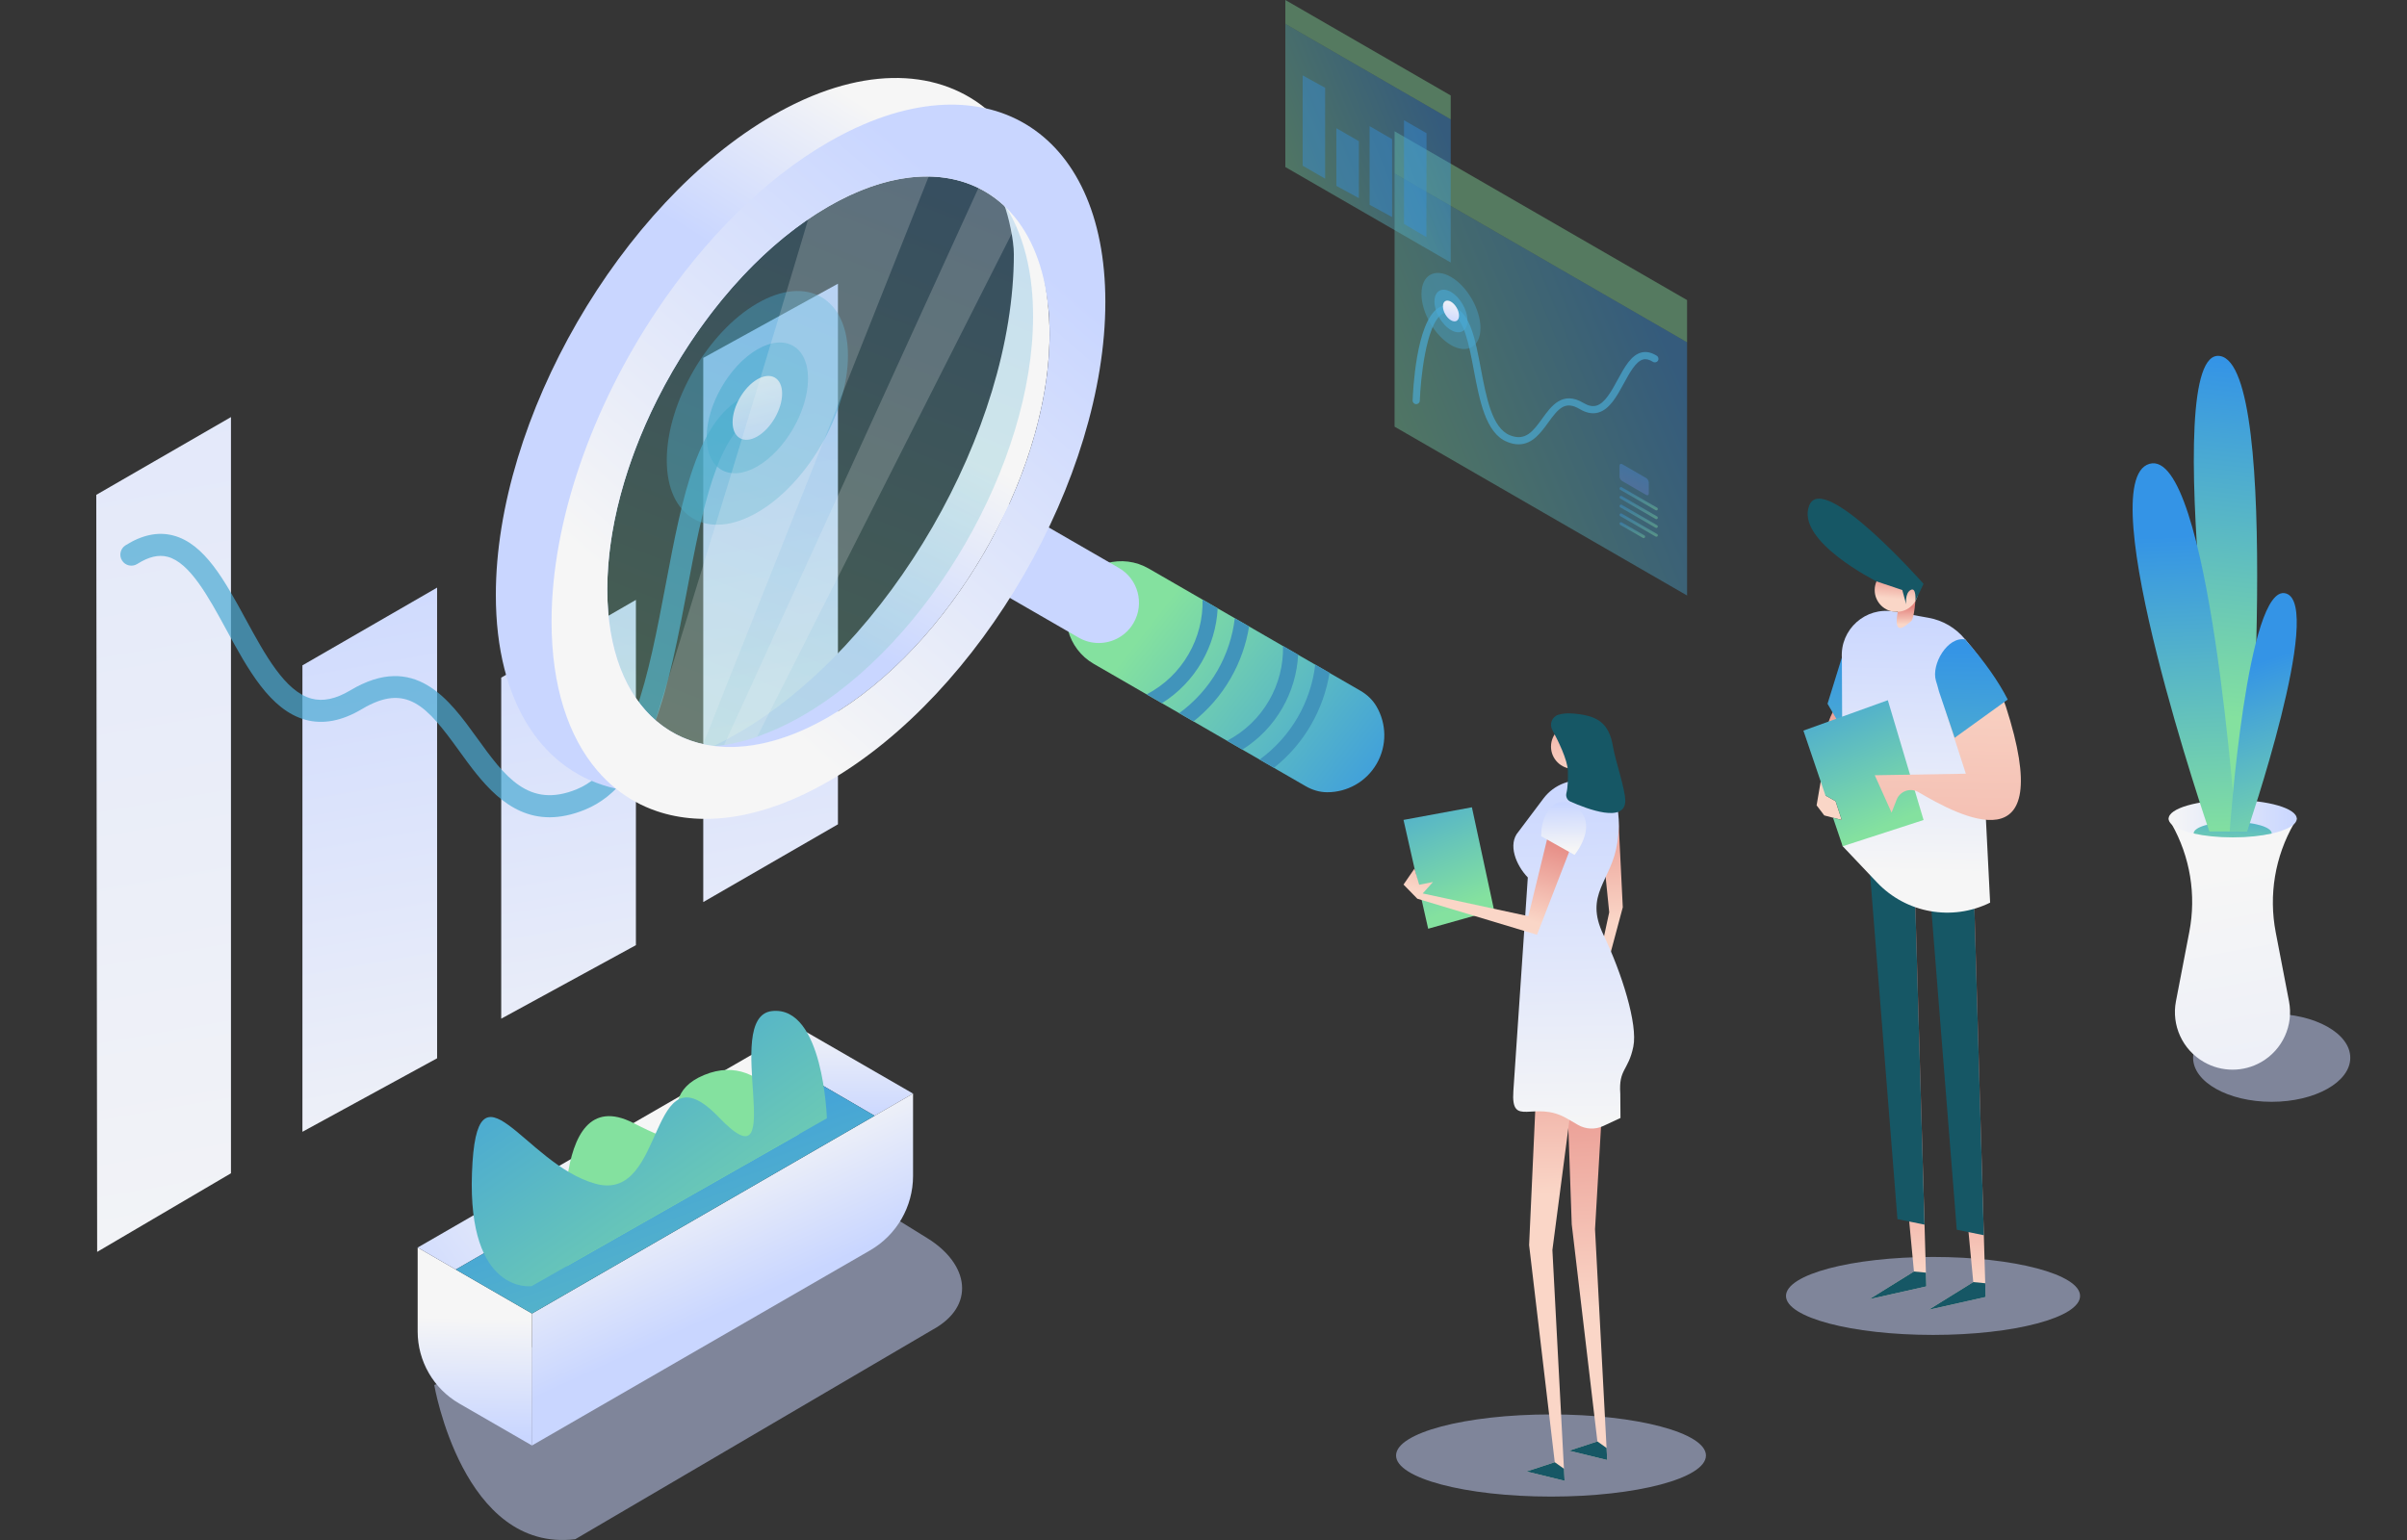 <svg width="500" height="320" viewBox="0 0 500 320" fill="none" xmlns="http://www.w3.org/2000/svg">
<rect x="0" y="0" width="500" height="320" fill="#333333" stroke="none"/>
<rect opacity="0.01" width="500" height="320" fill="white"/>
<path d="M174.063 58.952V171.287L146.087 187.441L146.085 74.367L174.063 58.952Z" fill="url(#paint0_linear_254_5489)"/>
<path d="M132.096 124.649V196.398L104.117 211.672V140.805L132.096 124.649Z" fill="url(#paint1_linear_254_5489)"/>
<path d="M90.798 122.102V219.903L62.82 235.177V138.258L90.798 122.102Z" fill="url(#paint2_linear_254_5489)"/>
<path d="M47.978 86.667V243.797L20.182 260.132L20 102.823L47.978 86.667Z" fill="url(#paint3_linear_254_5489)"/>
<g opacity="0.7">
<mask id="mask0_254_5489" style="mask-type:alpha" maskUnits="userSpaceOnUse" x="12" y="72" width="146" height="117">
<path d="M155.5 129L158 72.5L33 92L12 117L41 147L97.5 189L139 171.5L155.5 129Z" fill="#D9D9D9"/>
</mask>
<g mask="url(#mask0_254_5489)">
<path d="M114.16 169.824C116.389 169.824 118.833 169.342 121.536 168.237C135.147 162.668 139.032 142.137 142.788 122.282C145.823 106.243 148.961 89.657 157.118 86.354C159.345 85.451 161.229 85.583 163.05 86.766C173.338 93.448 176.751 128.875 177.198 141.963C177.241 143.225 178.296 144.215 179.562 144.171C180.825 144.128 181.814 143.069 181.771 141.806C181.598 136.747 179.676 92.107 165.542 82.928C162.488 80.944 158.981 80.662 155.401 82.112C144.929 86.352 141.705 103.391 138.291 121.431C134.762 140.085 131.113 159.374 119.802 164.001C109.755 168.113 104.804 161.254 99.071 153.314C93.326 145.356 86.176 135.452 72.806 143.429C69.75 145.254 67.085 145.816 64.661 145.152C59.201 143.658 55.048 136.029 51.032 128.65C46.639 120.58 42.49 112.957 35.958 111.262C32.831 110.451 29.503 111.142 26.064 113.319C24.997 113.995 24.679 115.409 25.355 116.476C26.031 117.545 27.445 117.862 28.513 117.186C30.871 115.693 32.93 115.202 34.808 115.692C39.419 116.889 43.28 123.98 47.013 130.838C51.487 139.058 56.114 147.558 63.453 149.567C67.092 150.562 71.027 149.82 75.151 147.36C84.466 141.802 88.692 146.756 95.361 155.993C99.909 162.293 105.347 169.823 114.16 169.824Z" fill="#4AAAD3"/>
</g>
</g>
<path opacity="0.4" d="M176.145 73.89C176.145 61.937 167.676 57.046 157.324 63.02C146.973 68.995 138.504 83.663 138.504 95.617C138.504 107.571 146.973 112.462 157.324 106.487C167.676 100.511 176.145 85.842 176.145 73.89Z" fill="#4AAAD3"/>
<path opacity="0.6" d="M167.855 78.675C167.855 71.987 163.117 69.25 157.325 72.593C151.533 75.936 146.794 84.143 146.794 90.832C146.794 97.521 151.533 100.257 157.325 96.914C163.117 93.57 167.855 85.363 167.855 78.675Z" fill="#4AAAD3"/>
<path d="M162.467 81.785C162.467 78.519 160.152 77.183 157.324 78.815C154.496 80.448 152.182 84.455 152.182 87.722C152.182 90.988 154.496 92.325 157.324 90.692C160.153 89.059 162.467 85.051 162.467 81.785Z" fill="url(#paint4_linear_254_5489)"/>
<path d="M313.915 245.185C314.439 245.133 314.968 245.069 315.508 244.989C314.974 245.069 314.439 245.138 313.915 245.185Z" fill="url(#paint5_linear_254_5489)"/>
<path d="M324.092 242.663C323.516 242.89 322.945 243.096 322.378 243.292C322.945 243.096 323.516 242.885 324.092 242.663Z" fill="url(#paint6_linear_254_5489)"/>
<path d="M285.973 158.698C283.778 162.501 279.8 164.622 275.706 164.622H275.679C274.113 164.617 272.59 164.151 271.236 163.368L265.296 159.94L262.328 158.222L258.742 156.153L255.589 154.334L247.924 149.906L244.952 148.192L241.365 146.119L238.191 144.288L227.205 137.946C221.735 134.793 219.862 127.801 223.02 122.331C226.178 116.861 233.171 114.988 238.635 118.147L249.808 124.595L252.95 126.409L256.505 128.462L259.472 130.175L267.084 134.572L270.237 136.391L273.792 138.444L276.765 140.163L282.604 143.532C283.974 144.32 285.144 145.431 285.937 146.791C288.015 150.345 288.174 154.879 285.973 158.698Z" fill="url(#paint7_linear_254_5489)"/>
<path d="M235.478 129.432C233.933 132.114 231.119 133.611 228.231 133.611C226.814 133.611 225.38 133.251 224.063 132.49L221.952 131.273L210.135 124.449L201.957 119.726C204.818 114.896 207.326 109.85 209.399 104.719L217.773 109.554L230.463 116.88L232.421 118.012C236.42 120.318 237.79 125.433 235.478 129.432Z" fill="url(#paint8_linear_254_5489)"/>
<path d="M218.031 69.541C218.031 69.959 218.026 70.382 218.015 70.8C217.386 99.719 196.962 134.642 172.095 149.004C171.783 149.183 171.465 149.363 171.153 149.532C168.974 150.739 166.832 151.749 164.737 152.563C164.16 152.791 163.589 152.997 163.023 153.192C162.711 153.298 162.404 153.399 162.097 153.5C161.779 153.6 161.468 153.695 161.155 153.785C161.06 153.812 160.97 153.838 160.88 153.865C159.325 154.309 157.802 154.643 156.315 154.869C156.257 154.875 156.204 154.885 156.151 154.891C155.617 154.97 155.083 155.039 154.559 155.087C154.522 155.092 154.485 155.092 154.448 155.097C152.776 155.251 151.158 155.266 149.592 155.145C149.375 155.129 149.153 155.108 148.931 155.087C148.709 155.065 148.487 155.039 148.264 155.012C149.857 154.251 151.464 153.399 153.088 152.463C184.721 134.197 210.604 89.366 210.604 52.835C210.604 49.888 209.545 45.027 208.537 42.385C215.249 48.676 216.925 55.617 217.761 63.922C217.898 65.266 217.978 66.657 218.015 68.091C218.026 68.567 218.031 69.054 218.031 69.541Z" fill="url(#paint9_linear_254_5489)"/>
<path opacity="0.25" d="M214.598 65.74C214.598 96.167 193.037 133.518 166.689 148.732C166.361 148.922 166.033 149.107 165.705 149.286C162.832 150.874 160.023 152.133 157.294 153.074C154.93 153.894 152.628 154.471 150.407 154.82C148.841 155.063 147.318 155.196 145.831 155.217C144.461 155.243 143.128 155.164 141.832 155C139.441 154.693 137.182 154.069 135.087 153.149C133.061 152.255 131.178 151.08 129.475 149.636C122.789 143.981 118.768 134.201 118.768 121.066C118.768 107.926 122.789 93.507 129.475 80.134C138.277 62.519 151.708 46.723 166.688 38.07C168.048 37.287 169.397 36.573 170.73 35.933C179.585 31.685 187.773 30.632 194.624 32.383C198.152 33.293 201.331 34.949 204.055 37.292C204.849 37.98 205.605 38.72 206.319 39.519C208.171 41.587 209.752 44.047 211.017 46.871C212.688 50.59 213.82 54.944 214.317 59.879C214.503 61.752 214.598 63.704 214.598 65.74Z" fill="url(#paint10_linear_254_5489)"/>
<path opacity="0.2" d="M194.624 32.383L145.832 155.217C144.462 155.244 143.129 155.164 141.832 155C139.441 154.693 137.182 154.07 135.088 153.149C142.658 128.652 160.897 69.438 170.731 35.933C179.586 31.685 187.774 30.632 194.624 32.383Z" fill="url(#paint11_linear_254_5489)"/>
<path opacity="0.2" d="M211.017 46.872L157.294 153.074C154.93 153.895 152.628 154.471 150.407 154.82L204.056 37.292C204.849 37.98 205.605 38.72 206.32 39.519C208.171 41.587 209.753 44.047 211.017 46.872Z" fill="url(#paint12_linear_254_5489)"/>
<path d="M218.031 57.203C218.031 59.377 217.942 61.583 217.761 63.81C215.249 38.773 195.672 29.283 172.095 42.899C146.826 57.489 126.154 93.3 126.154 122.473C126.154 151.286 146.318 163.284 171.153 149.53C167.705 152.28 164.15 154.73 160.516 156.83C148.439 163.802 137.199 165.934 127.92 163.865C112.892 160.533 103 146.202 103 123.621C103 87.095 128.883 42.264 160.516 23.998C178.215 13.779 194.116 13.953 204.685 22.491C213.011 29.215 218.031 41.111 218.031 57.203Z" fill="url(#paint13_linear_254_5489)"/>
<path d="M213.096 25.819C210.525 24.279 207.711 23.163 204.685 22.491C203.538 22.238 202.358 22.047 201.147 21.92C194.624 21.243 187.292 22.475 179.48 25.818C177.062 26.85 174.597 28.088 172.095 29.532C158.649 37.291 146.239 49.855 136.415 64.544C123.128 84.407 114.574 108.159 114.574 129.159C114.574 142.574 118.06 153.069 124.048 160.083C125.238 161.485 126.534 162.749 127.92 163.865C130.459 165.918 133.31 167.489 136.415 168.547C146.233 171.89 158.643 170.129 172.095 162.363C203.728 144.103 229.611 99.272 229.611 62.741C229.611 44.703 223.3 31.928 213.096 25.819ZM172.095 149.001C171.783 149.181 171.466 149.361 171.153 149.531C162.795 154.159 154.966 155.873 148.264 155.011C143.747 154.429 139.737 152.678 136.415 149.869C130.004 144.447 126.153 135.068 126.153 122.473C126.153 109.878 130.004 96.051 136.415 83.228C144.858 66.338 157.733 51.194 172.095 42.899C187.842 33.806 201.807 35.017 210.091 44.29C214.212 48.898 216.926 55.494 217.761 63.81C217.941 65.603 218.031 67.476 218.031 69.427C218.031 98.6 197.359 134.413 172.095 149.001Z" fill="url(#paint14_linear_254_5489)"/>
<path d="M256.504 128.462C256.049 132.27 254.832 135.989 252.886 139.369C250.871 142.866 248.151 145.86 244.951 148.193L247.924 149.907C251.008 147.458 253.637 144.432 255.636 140.956C257.572 137.603 258.858 133.942 259.471 130.176L256.504 128.462ZM249.659 137.507C251.621 134.105 252.743 130.308 252.949 126.409L249.807 124.595C249.896 128.572 248.897 132.477 246.908 135.92C244.856 139.49 241.851 142.373 238.19 144.288L241.364 146.118C244.792 143.971 247.628 141.035 249.659 137.507Z" fill="#4194BB"/>
<path d="M273.217 138.097C272.762 141.906 271.545 145.624 269.598 149.005C267.583 152.501 264.864 155.495 261.664 157.828L264.636 159.542C267.72 157.093 270.35 154.067 272.349 150.592C274.285 147.238 275.57 143.578 276.184 139.811L273.217 138.097ZM266.372 147.142C268.334 143.741 269.456 139.944 269.662 136.044L266.52 134.23C266.61 138.208 265.61 142.112 263.621 145.555C261.568 149.126 258.564 152.009 254.903 153.924L258.077 155.754C261.505 153.607 264.34 150.671 266.372 147.142Z" fill="#4194BB"/>
<path opacity="0.4" d="M350.451 123.742L289.692 88.662L289.693 36.044L350.451 71.123V123.742Z" fill="url(#paint15_linear_254_5489)"/>
<path opacity="0.4" d="M289.692 27.274L289.693 36.044L350.451 71.123V62.353L289.692 27.274Z" fill="url(#paint16_linear_254_5489)"/>
<g opacity="0.4">
<path d="M344.075 106.056C344.023 106.056 343.972 106.043 343.923 106.015L336.577 101.774C336.431 101.69 336.381 101.504 336.465 101.359C336.549 101.213 336.735 101.163 336.881 101.247L344.227 105.488C344.373 105.572 344.423 105.759 344.339 105.904C344.282 106.001 344.18 106.056 344.075 106.056Z" fill="url(#paint17_linear_254_5489)"/>
</g>
<g opacity="0.4">
<path d="M344.075 107.88C344.023 107.88 343.972 107.867 343.923 107.839L336.577 103.598C336.431 103.514 336.381 103.328 336.465 103.183C336.549 103.037 336.735 102.987 336.881 103.071L344.227 107.312C344.373 107.396 344.423 107.582 344.339 107.728C344.282 107.825 344.18 107.88 344.075 107.88Z" fill="url(#paint18_linear_254_5489)"/>
</g>
<g opacity="0.4">
<path d="M344.075 109.704C344.023 109.704 343.972 109.691 343.923 109.663L336.577 105.422C336.431 105.338 336.381 105.152 336.465 105.006C336.549 104.861 336.735 104.811 336.881 104.895L344.227 109.136C344.373 109.22 344.423 109.406 344.339 109.552C344.282 109.649 344.18 109.704 344.075 109.704Z" fill="url(#paint19_linear_254_5489)"/>
</g>
<g opacity="0.4">
<path d="M344.075 111.528C344.023 111.528 343.972 111.515 343.923 111.487L336.577 107.246C336.431 107.162 336.381 106.976 336.465 106.831C336.549 106.685 336.735 106.635 336.881 106.72L344.227 110.961C344.373 111.045 344.423 111.231 344.339 111.376C344.282 111.473 344.18 111.528 344.075 111.528Z" fill="url(#paint20_linear_254_5489)"/>
</g>
<g opacity="0.4">
<path d="M341.439 111.812C341.388 111.812 341.335 111.799 341.287 111.771L336.577 109.07C336.431 108.986 336.382 108.801 336.466 108.655C336.549 108.51 336.735 108.46 336.881 108.544L341.591 111.244C341.737 111.328 341.787 111.514 341.702 111.66C341.646 111.757 341.544 111.812 341.439 111.812Z" fill="url(#paint21_linear_254_5489)"/>
</g>
<path opacity="0.4" d="M336.425 96.768C336.425 96.422 336.67 96.28 336.969 96.453L341.957 99.333C342.257 99.507 342.502 99.93 342.501 100.277V102.528C342.501 102.874 342.256 103.015 341.957 102.842L336.969 99.962C336.67 99.789 336.425 99.365 336.425 99.019V96.768Z" fill="url(#paint22_linear_254_5489)"/>
<g opacity="0.7">
<path d="M315.466 92.33C314.74 92.33 313.943 92.173 313.063 91.813C308.63 89.999 307.364 83.312 306.141 76.844C305.152 71.62 304.13 66.218 301.473 65.142C300.748 64.848 300.134 64.891 299.541 65.276C296.19 67.453 295.078 78.993 294.933 83.255C294.919 83.667 294.575 83.989 294.162 83.975C293.751 83.961 293.429 83.616 293.443 83.204C293.499 81.556 294.126 67.016 298.729 64.026C299.724 63.38 300.866 63.288 302.032 63.76C305.444 65.141 306.494 70.692 307.606 76.567C308.755 82.644 309.944 88.927 313.628 90.434C316.901 91.773 318.514 89.539 320.381 86.953C322.252 84.36 324.581 81.135 328.936 83.733C329.931 84.328 330.8 84.511 331.589 84.295C333.368 83.808 334.72 81.322 336.028 78.919C337.459 76.29 338.811 73.807 340.939 73.255C341.957 72.991 343.041 73.216 344.161 73.925C344.508 74.145 344.612 74.606 344.392 74.953C344.172 75.302 343.711 75.405 343.363 75.185C342.595 74.698 341.924 74.539 341.313 74.698C339.811 75.088 338.553 77.398 337.337 79.632C335.88 82.309 334.373 85.078 331.982 85.732C330.797 86.057 329.515 85.815 328.172 85.013C325.138 83.203 323.762 84.817 321.589 87.825C320.107 89.877 318.336 92.33 315.466 92.33Z" fill="#4AA9D3"/>
</g>
<path opacity="0.4" d="M295.275 61.081C295.275 57.188 298.034 55.595 301.405 57.541C304.777 59.488 307.536 64.265 307.536 68.159C307.536 72.053 304.777 73.646 301.405 71.699C298.034 69.752 295.275 64.975 295.275 61.081Z" fill="#4AA9D3"/>
<path opacity="0.6" d="M297.976 62.64C297.976 60.462 299.52 59.571 301.406 60.66C303.293 61.748 304.837 64.422 304.837 66.6C304.837 68.778 303.293 69.67 301.406 68.581C299.52 67.492 297.976 64.819 297.976 62.64Z" fill="#4AA9D3"/>
<path d="M299.731 63.653C299.731 62.589 300.485 62.154 301.406 62.686C302.327 63.218 303.081 64.523 303.081 65.587C303.081 66.651 302.327 67.087 301.406 66.554C300.484 66.023 299.731 64.717 299.731 63.653Z" fill="url(#paint23_linear_254_5489)"/>
<path opacity="0.5" d="M322.186 310.978C339.962 310.978 354.373 307.156 354.373 302.442C354.373 297.729 339.962 293.907 322.186 293.907C304.41 293.907 290 297.729 290 302.442C290 307.156 304.41 310.978 322.186 310.978Z" fill="url(#paint24_linear_254_5489)"/>
<path d="M291.55 170.369L305.755 167.747L310.361 189.129L296.671 192.983L291.55 170.369Z" fill="url(#paint25_linear_254_5489)"/>
<path d="M336.219 170.661L337.098 188.524L331.442 209.664L329.484 211.784L334.278 189.565L332.305 170.056L336.219 170.661Z" fill="url(#paint26_linear_254_5489)"/>
<path d="M333.861 212.128L331.332 255.425L333.861 303.381L325.941 301.445L331.821 299.519L326.494 254.407L325.007 212.128H333.861Z" fill="url(#paint27_linear_254_5489)"/>
<path d="M333.729 300.88L331.821 299.519L325.94 301.445L333.861 303.381L333.729 300.88Z" fill="#165765"/>
<path d="M328.149 216.444L322.476 259.741L325.007 307.697L317.085 305.762L322.966 303.835L317.639 258.723L319.566 216.444H328.149Z" fill="url(#paint28_linear_254_5489)"/>
<path d="M324.875 305.196L322.966 303.835L317.085 305.762L325.007 307.697L324.875 305.196Z" fill="#165765"/>
<path d="M339.289 217.47C338.243 222.57 336.207 222.081 336.581 227.274L336.617 232.293V232.306L333.052 233.97C331.378 234.751 329.429 234.673 327.823 233.76L325.482 232.405C318.679 228.466 313.828 234.557 314.367 226.714L317.368 182.33C314.939 179.816 313.12 175.436 315.436 172.81L320.616 165.919C322.824 162.982 326.533 161.59 330.127 162.349L333.003 162.955C333.003 162.955 337.489 165.084 335.964 175.134C334.748 183.154 329.002 185.759 333.075 194.235C336.9 202.196 340.238 212.841 339.289 217.47Z" fill="url(#paint29_linear_254_5489)"/>
<path d="M326.814 159.761C329.37 159.761 331.441 157.689 331.441 155.133C331.441 152.578 329.37 150.506 326.814 150.506C324.258 150.506 322.187 152.578 322.187 155.133C322.187 157.689 324.258 159.761 326.814 159.761Z" fill="url(#paint30_linear_254_5489)"/>
<path d="M323.717 148.519C322.396 148.929 321.796 150.462 322.456 151.677C323.557 153.704 325.659 157.88 325.7 160.27C325.729 161.941 325.673 163.709 325.391 164.779C325.201 165.501 325.527 166.253 326.209 166.558C329.732 168.129 337.613 171.116 337.616 166.377C337.617 163.997 335.52 157.921 335.059 155.134C334.214 150.032 331.644 148.666 326.743 148.263C325.536 148.163 324.514 148.272 323.717 148.519Z" fill="#165765"/>
<path d="M326.383 175.896L319.278 194.236L294.418 186.746L291.55 183.805L293.823 180.495L294.804 183.846L297.673 183.27L295.537 185.65L317.484 190.37L321.934 172.075L326.383 175.896Z" fill="url(#paint31_linear_254_5489)"/>
<path d="M322.439 167.502C321.291 168.564 320.14 170.455 320.146 173.766L327.074 177.645C327.074 177.645 332.723 170.888 326.725 167.171C325.377 166.336 323.603 166.425 322.439 167.502Z" fill="url(#paint32_linear_254_5489)"/>
<path d="M377.358 167.345L378.95 169.439L380.765 169.915L382.585 170.392L381.299 166.477L379.199 165.303C379.199 165.303 381.199 161.691 382.696 157.104C383.378 155.02 383.955 152.735 384.188 150.497C384.267 149.767 384.309 149.043 384.304 148.329C384.299 146.964 384.124 145.641 383.732 144.441C383.732 144.441 383.272 144.726 382.643 145.351C382.061 145.932 381.326 146.81 380.68 148.033C380.384 148.588 380.108 149.218 379.876 149.921C379.369 151.407 379.051 153.232 379.119 155.432C379.368 163.399 378.21 162.389 378.21 162.389L377.358 167.345Z" fill="url(#paint33_linear_254_5489)"/>
<path opacity="0.5" d="M401.544 277.384C418.413 277.384 432.088 273.758 432.088 269.285C432.088 264.811 418.413 261.185 401.544 261.185C384.675 261.185 371 264.811 371 269.285C371 273.758 384.675 277.384 401.544 277.384Z" fill="url(#paint34_linear_254_5489)"/>
<path d="M388.303 269.966L397.581 264.206L396.598 253.82L389.247 176.437L397.445 173.593L397.676 181.505L399.777 254.472L400.066 264.45L400.149 267.306L388.303 269.966Z" fill="url(#paint35_linear_254_5489)"/>
<path d="M399.777 254.471L396.598 253.819L394.151 253.321L387.83 173.64L397.676 181.504L399.777 254.471Z" fill="#165765"/>
<path d="M400.066 264.45L400.149 267.306L388.303 269.966L397.581 264.206L400.066 264.45Z" fill="#165765"/>
<path d="M400.623 272.164L409.901 266.405L408.918 256.018L401.567 178.635L409.765 175.792L409.996 183.703L412.097 256.67L412.387 266.648L412.469 269.505L400.623 272.164Z" fill="url(#paint36_linear_254_5489)"/>
<path d="M412.097 256.669L408.918 256.018L406.471 255.52L400.149 175.838L409.995 183.703L412.097 256.669Z" fill="#165765"/>
<path d="M412.387 266.648L412.469 269.505L400.623 272.164L409.901 266.405L412.387 266.648Z" fill="#165765"/>
<path d="M379.63 146.236L382.672 151.444L394.067 144.297L384.489 130.544L379.63 146.236Z" fill="url(#paint37_linear_254_5489)"/>
<path d="M393.432 127.08L400.624 128.375C406.632 129.457 411.013 134.671 411.044 140.777L413.404 187.559C405.501 191.465 395.975 189.765 389.911 183.366L382.78 175.842L382.607 136.769C382.203 130.786 387.531 126.018 393.432 127.08Z" fill="url(#paint38_linear_254_5489)"/>
<path d="M374.618 151.814L378.21 162.388L379.199 165.302L381.299 166.477L382.584 170.391L380.765 169.915L382.78 175.845L387.874 174.189L388.335 174.042L399.58 170.391L397.756 164.281L396.767 160.965L392.154 145.498L384.304 148.328L382.659 148.915L381.452 149.354L379.876 149.92L374.618 151.814Z" fill="url(#paint39_linear_254_5489)"/>
<path d="M397.957 123.928C397.957 123.928 397.683 128.592 396.984 129.086C396.286 129.58 392.661 133.453 394.515 125.734C396.37 118.015 397.957 123.928 397.957 123.928Z" fill="url(#paint40_linear_254_5489)"/>
<path d="M393.961 127.143C396.467 127.143 398.498 125.112 398.498 122.607C398.498 120.102 396.467 118.071 393.961 118.071C391.456 118.071 389.425 120.102 389.425 122.607C389.425 125.112 391.456 127.143 393.961 127.143Z" fill="url(#paint41_linear_254_5489)"/>
<path d="M389.798 120.805C389.798 120.805 372.948 112.385 375.826 105.033C378.703 97.681 399.579 121.319 399.579 121.319L397.884 124.884C397.884 124.884 398.122 121.905 396.893 122.593C395.663 123.28 395.97 125.58 395.97 125.58L395.156 122.602L389.798 120.805Z" fill="#165765"/>
<path d="M393.979 166.179L392.929 168.856L389.44 161.088L408.359 160.772L404.158 147.755L408.221 132.872C412.269 137.452 415.36 142.744 416.657 146.759C427.654 180.798 406.852 169.501 398.528 164.605C396.85 163.618 394.69 164.367 393.979 166.179Z" fill="url(#paint42_linear_254_5489)"/>
<path d="M417.064 145.355L406.034 153.309L402.778 143.672C402.604 142.913 402.36 142.174 402.139 141.427C401.142 138.047 404.568 132.184 408.221 132.872C412.269 137.452 415.141 141.6 417.064 145.355Z" fill="url(#paint43_linear_254_5489)"/>
<path opacity="0.4" d="M301.356 54.548L267 34.712L267.001 4.959L301.356 24.794V54.548Z" fill="url(#paint44_linear_254_5489)"/>
<g opacity="0.4">
<path d="M270.595 15.668V34.43L275.268 37.128L275.268 18.242L270.595 15.668Z" fill="url(#paint45_linear_254_5489)"/>
<path d="M277.605 26.641V38.624L282.278 41.175V29.339L277.605 26.641Z" fill="url(#paint46_linear_254_5489)"/>
<path d="M284.502 26.215V42.55L289.175 45.101V28.914L284.502 26.215Z" fill="url(#paint47_linear_254_5489)"/>
<path d="M291.654 24.984V46.54L296.297 49.269L296.327 27.682L291.654 24.984Z" fill="url(#paint48_linear_254_5489)"/>
</g>
<path opacity="0.4" d="M267 0L267.001 4.959L301.356 24.794V19.835L267 0Z" fill="url(#paint49_linear_254_5489)"/>
<path opacity="0.5" d="M471.892 228.945C480.908 228.945 488.217 224.848 488.217 219.795C488.217 214.742 480.908 210.645 471.892 210.645C462.876 210.645 455.567 214.742 455.567 219.795C455.567 224.848 462.876 228.945 471.892 228.945Z" fill="url(#paint50_linear_254_5489)"/>
<path d="M450.482 170.118L451.1 171.209C454.954 178.002 456.26 185.946 454.784 193.615L452.005 208.052C451.041 213.06 453.365 218.127 457.789 220.664L457.832 220.689C461.521 222.805 466.057 222.798 469.74 220.672C474.145 218.129 476.455 213.073 475.493 208.078L472.73 193.72C471.241 185.987 472.581 177.977 476.506 171.15L477.099 170.119L450.482 170.118Z" fill="url(#paint51_linear_254_5489)"/>
<path d="M477.1 170.119C477.1 171.374 475.058 172.487 471.889 173.198C469.646 173.7 466.839 173.999 463.791 173.999C460.743 173.999 457.934 173.7 455.69 173.198C452.524 172.487 450.482 171.374 450.482 170.119C450.482 167.975 456.439 166.238 463.791 166.238C471.14 166.238 477.1 167.975 477.1 170.119Z" fill="url(#paint52_linear_254_5489)"/>
<path d="M471.892 173.162C471.892 173.172 471.892 173.187 471.889 173.198C469.646 173.7 466.838 173.999 463.791 173.999C460.743 173.999 457.934 173.7 455.69 173.198C455.687 173.187 455.687 173.172 455.687 173.162C455.687 171.855 459.315 170.799 463.791 170.799C468.264 170.799 471.892 171.855 471.892 173.162Z" fill="url(#paint53_linear_254_5489)"/>
<path d="M466.776 172.777C466.776 172.777 474.199 76.036 461.138 73.974C448.078 71.912 462.715 172.727 462.715 172.727L466.776 172.777Z" fill="url(#paint54_linear_254_5489)"/>
<path d="M458.943 172.777C458.943 172.777 434.032 100.002 446.488 96.385C458.943 92.768 464.511 172.777 464.511 172.777H458.943Z" fill="url(#paint55_linear_254_5489)"/>
<path d="M466.776 172.777C466.776 172.777 482.908 125.651 474.842 123.31C466.776 120.967 463.17 172.777 463.17 172.777H466.776Z" fill="url(#paint56_linear_254_5489)"/>
<path opacity="0.5" d="M90.207 287.794C90.207 287.794 96.144 322.66 119.499 319.837L193.694 276.32C202.723 271.411 201.37 262.686 192.63 257.281L183.51 251.64L90.207 287.794Z" fill="url(#paint57_linear_254_5489)"/>
<path d="M165.92 222.669L165.918 213.529L189.666 227.24L181.684 231.849L165.92 222.669Z" fill="url(#paint58_linear_254_5489)"/>
<path d="M189.666 244.353V227.24L110.507 272.943V300.363L180.738 259.816C186.263 256.627 189.666 250.732 189.666 244.353Z" fill="url(#paint59_linear_254_5489)"/>
<path d="M95.406 291.645L110.506 300.363V272.942L86.76 259.231V276.668C86.76 282.847 90.056 288.556 95.406 291.645Z" fill="url(#paint60_linear_254_5489)"/>
<path d="M86.76 259.231L165.918 213.529L165.92 222.669L94.676 263.802L86.76 259.231Z" fill="url(#paint61_linear_254_5489)"/>
<path d="M181.684 231.849L165.919 222.669L94.675 263.802L110.506 272.943L181.684 231.849Z" fill="url(#paint62_linear_254_5489)"/>
<path d="M165.918 235.702C165.918 235.702 159.547 217.852 146.236 223.389C132.925 228.926 149.707 242.655 131.577 233.356C113.447 224.057 117.706 263.114 117.706 263.114L165.918 235.702Z" fill="url(#paint63_linear_254_5489)"/>
<path d="M171.763 232.379C171.763 232.379 171.072 208.908 160.359 210.092C149.645 211.277 164.335 247.833 149.383 232.216C134.432 216.599 138.646 250.08 123.712 245.975C108.779 241.87 98.969 218.347 98.042 243.706C97.114 269.064 110.426 267.255 110.426 267.255L171.763 232.379Z" fill="url(#paint64_linear_254_5489)"/>
<defs>
<linearGradient id="paint0_linear_254_5489" x1="181.721" y1="246.115" x2="153.534" y2="86.052" gradientUnits="userSpaceOnUse">
<stop stop-color="#F6F6F6"/>
<stop offset="1" stop-color="#C9D6FF"/>
</linearGradient>
<linearGradient id="paint1_linear_254_5489" x1="133.335" y1="254.636" x2="105.147" y2="94.572" gradientUnits="userSpaceOnUse">
<stop stop-color="#F6F6F6"/>
<stop offset="1" stop-color="#C9D6FF"/>
</linearGradient>
<linearGradient id="paint2_linear_254_5489" x1="91.49" y1="262.005" x2="63.303" y2="101.941" gradientUnits="userSpaceOnUse">
<stop stop-color="#F6F6F6"/>
<stop offset="1" stop-color="#C9D6FF"/>
</linearGradient>
<linearGradient id="paint3_linear_254_5489" x1="56.126" y1="298.589" x2="-31.362" y2="-198.216" gradientUnits="userSpaceOnUse">
<stop stop-color="#F6F6F6"/>
<stop offset="1" stop-color="#C9D6FF"/>
</linearGradient>
<linearGradient id="paint4_linear_254_5489" x1="155.29" y1="76.617" x2="159.354" y2="92.874" gradientUnits="userSpaceOnUse">
<stop stop-color="#F6F6F6"/>
<stop offset="1" stop-color="#C9D6FF"/>
</linearGradient>
<linearGradient id="paint5_linear_254_5489" x1="314.938" y1="244.727" x2="314.8" y2="244.947" gradientUnits="userSpaceOnUse">
<stop stop-color="#F6F6F6"/>
<stop offset="1" stop-color="#C9D6FF"/>
</linearGradient>
<linearGradient id="paint6_linear_254_5489" x1="323.559" y1="242.463" x2="323.362" y2="242.777" gradientUnits="userSpaceOnUse">
<stop stop-color="#F6F6F6"/>
<stop offset="1" stop-color="#C9D6FF"/>
</linearGradient>
<linearGradient id="paint7_linear_254_5489" x1="239.484" y1="128.756" x2="292.067" y2="169.654" gradientUnits="userSpaceOnUse">
<stop stop-color="#84E19F"/>
<stop offset="1" stop-color="#3494E6"/>
</linearGradient>
<linearGradient id="paint8_linear_254_5489" x1="232.806" y1="104.986" x2="227.102" y2="111.697" gradientUnits="userSpaceOnUse">
<stop stop-color="#F6F6F6"/>
<stop offset="1" stop-color="#C9D6FF"/>
</linearGradient>
<linearGradient id="paint9_linear_254_5489" x1="198.822" y1="92.818" x2="176.704" y2="133.634" gradientUnits="userSpaceOnUse">
<stop stop-color="#F6F6F6"/>
<stop offset="1" stop-color="#C9D6FF"/>
</linearGradient>
<linearGradient id="paint10_linear_254_5489" x1="194.52" y1="22.573" x2="138.145" y2="166.026" gradientUnits="userSpaceOnUse">
<stop stop-color="#3494E6"/>
<stop offset="1" stop-color="#84E19F"/>
</linearGradient>
<linearGradient id="paint11_linear_254_5489" x1="227.904" y1="68.493" x2="238.865" y2="64.243" gradientUnits="userSpaceOnUse">
<stop stop-color="#F6F6F6"/>
<stop offset="1" stop-color="#C9D6FF"/>
</linearGradient>
<linearGradient id="paint12_linear_254_5489" x1="230.728" y1="75.775" x2="241.689" y2="71.525" gradientUnits="userSpaceOnUse">
<stop stop-color="#F6F6F6"/>
<stop offset="1" stop-color="#C9D6FF"/>
</linearGradient>
<linearGradient id="paint13_linear_254_5489" x1="194.056" y1="30.944" x2="171.909" y2="66.177" gradientUnits="userSpaceOnUse">
<stop stop-color="#F6F6F6"/>
<stop offset="1" stop-color="#C9D6FF"/>
</linearGradient>
<linearGradient id="paint14_linear_254_5489" x1="140.74" y1="132.228" x2="211.208" y2="50.686" gradientUnits="userSpaceOnUse">
<stop stop-color="#F6F6F6"/>
<stop offset="1" stop-color="#C9D6FF"/>
</linearGradient>
<linearGradient id="paint15_linear_254_5489" x1="345.376" y1="69.569" x2="281.623" y2="95.581" gradientUnits="userSpaceOnUse">
<stop stop-color="#3494E6"/>
<stop offset="1" stop-color="#84E19F"/>
</linearGradient>
<linearGradient id="paint16_linear_254_5489" x1="322.774" y1="23.072" x2="321.877" y2="31.746" gradientUnits="userSpaceOnUse">
<stop stop-color="#3494E6"/>
<stop offset="1" stop-color="#84E19F"/>
</linearGradient>
<linearGradient id="paint17_linear_254_5489" x1="340.748" y1="102.11" x2="340.057" y2="105.152" gradientUnits="userSpaceOnUse">
<stop stop-color="#3494E6"/>
<stop offset="1" stop-color="#84E19F"/>
</linearGradient>
<linearGradient id="paint18_linear_254_5489" x1="340.748" y1="103.934" x2="340.057" y2="106.976" gradientUnits="userSpaceOnUse">
<stop stop-color="#3494E6"/>
<stop offset="1" stop-color="#84E19F"/>
</linearGradient>
<linearGradient id="paint19_linear_254_5489" x1="340.748" y1="105.759" x2="340.057" y2="108.8" gradientUnits="userSpaceOnUse">
<stop stop-color="#3494E6"/>
<stop offset="1" stop-color="#84E19F"/>
</linearGradient>
<linearGradient id="paint20_linear_254_5489" x1="340.747" y1="107.584" x2="340.057" y2="110.624" gradientUnits="userSpaceOnUse">
<stop stop-color="#3494E6"/>
<stop offset="1" stop-color="#84E19F"/>
</linearGradient>
<linearGradient id="paint21_linear_254_5489" x1="339.327" y1="109.085" x2="338.841" y2="111.23" gradientUnits="userSpaceOnUse">
<stop stop-color="#3494E6"/>
<stop offset="1" stop-color="#84E19F"/>
</linearGradient>
<linearGradient id="paint22_linear_254_5489" x1="341.495" y1="93.874" x2="333.009" y2="117.992" gradientUnits="userSpaceOnUse">
<stop stop-color="#3494E6"/>
<stop offset="1" stop-color="#DB61A4"/>
<stop offset="1" stop-color="#84E19F"/>
</linearGradient>
<linearGradient id="paint23_linear_254_5489" x1="302.068" y1="61.97" x2="300.744" y2="67.265" gradientUnits="userSpaceOnUse">
<stop stop-color="#F6F6F6"/>
<stop offset="1" stop-color="#C9D6FF"/>
</linearGradient>
<linearGradient id="paint24_linear_254_5489" x1="322.186" y1="247.496" x2="322.186" y2="284.48" gradientUnits="userSpaceOnUse">
<stop stop-color="#F6F6F6"/>
<stop offset="1" stop-color="#C9D6FF"/>
</linearGradient>
<linearGradient id="paint25_linear_254_5489" x1="290.513" y1="153.929" x2="304.304" y2="188.001" gradientUnits="userSpaceOnUse">
<stop stop-color="#3494E6"/>
<stop offset="1" stop-color="#84E19F"/>
</linearGradient>
<linearGradient id="paint26_linear_254_5489" x1="332.976" y1="191.648" x2="331.865" y2="161.718" gradientUnits="userSpaceOnUse">
<stop stop-color="#FAD6C7"/>
<stop offset="1" stop-color="#E4857F"/>
</linearGradient>
<linearGradient id="paint27_linear_254_5489" x1="330.679" y1="272.603" x2="327.637" y2="210.746" gradientUnits="userSpaceOnUse">
<stop stop-color="#FAD6C7"/>
<stop offset="1" stop-color="#E4857F"/>
</linearGradient>
<linearGradient id="paint28_linear_254_5489" x1="322.397" y1="248.148" x2="321.586" y2="200.284" gradientUnits="userSpaceOnUse">
<stop stop-color="#FAD6C7"/>
<stop offset="1" stop-color="#E4857F"/>
</linearGradient>
<linearGradient id="paint29_linear_254_5489" x1="327.097" y1="235.732" x2="325.98" y2="160.253" gradientUnits="userSpaceOnUse">
<stop stop-color="#F6F6F6"/>
<stop offset="1" stop-color="#C9D6FF"/>
</linearGradient>
<linearGradient id="paint30_linear_254_5489" x1="325.834" y1="161.795" x2="329.446" y2="137.245" gradientUnits="userSpaceOnUse">
<stop stop-color="#FAD6C7"/>
<stop offset="1" stop-color="#E4857F"/>
</linearGradient>
<linearGradient id="paint31_linear_254_5489" x1="306.617" y1="188.291" x2="311.699" y2="170.035" gradientUnits="userSpaceOnUse">
<stop stop-color="#FAD6C7"/>
<stop offset="1" stop-color="#E4857F"/>
</linearGradient>
<linearGradient id="paint32_linear_254_5489" x1="324.881" y1="176.513" x2="324.716" y2="167.003" gradientUnits="userSpaceOnUse">
<stop stop-color="#F6F6F6"/>
<stop offset="1" stop-color="#C9D6FF"/>
</linearGradient>
<linearGradient id="paint33_linear_254_5489" x1="380.826" y1="158.928" x2="380.911" y2="142.697" gradientUnits="userSpaceOnUse">
<stop stop-color="#FAD6C7"/>
<stop offset="1" stop-color="#E4857F"/>
</linearGradient>
<linearGradient id="paint34_linear_254_5489" x1="401.544" y1="217.141" x2="401.544" y2="252.238" gradientUnits="userSpaceOnUse">
<stop stop-color="#F6F6F6"/>
<stop offset="1" stop-color="#C9D6FF"/>
</linearGradient>
<linearGradient id="paint35_linear_254_5489" x1="393.424" y1="264.948" x2="394.493" y2="228.822" gradientUnits="userSpaceOnUse">
<stop stop-color="#FAD6C7"/>
<stop offset="1" stop-color="#E4857F"/>
</linearGradient>
<linearGradient id="paint36_linear_254_5489" x1="405.744" y1="267.146" x2="406.813" y2="231.02" gradientUnits="userSpaceOnUse">
<stop stop-color="#FAD6C7"/>
<stop offset="1" stop-color="#E4857F"/>
</linearGradient>
<linearGradient id="paint37_linear_254_5489" x1="387.111" y1="132.313" x2="385.637" y2="205.082" gradientUnits="userSpaceOnUse">
<stop stop-color="#3494E6"/>
<stop offset="1" stop-color="#84E19F"/>
</linearGradient>
<linearGradient id="paint38_linear_254_5489" x1="397.541" y1="181.232" x2="398.828" y2="126.111" gradientUnits="userSpaceOnUse">
<stop stop-color="#F6F6F6"/>
<stop offset="1" stop-color="#C9D6FF"/>
</linearGradient>
<linearGradient id="paint39_linear_254_5489" x1="376.796" y1="135.007" x2="392" y2="171.575" gradientUnits="userSpaceOnUse">
<stop stop-color="#3494E6"/>
<stop offset="1" stop-color="#84E19F"/>
</linearGradient>
<linearGradient id="paint40_linear_254_5489" x1="395.991" y1="129.754" x2="395.973" y2="126.085" gradientUnits="userSpaceOnUse">
<stop stop-color="#FAD6C7"/>
<stop offset="1" stop-color="#E4857F"/>
</linearGradient>
<linearGradient id="paint41_linear_254_5489" x1="393.802" y1="124.467" x2="394.269" y2="119.017" gradientUnits="userSpaceOnUse">
<stop stop-color="#FAD6C7"/>
<stop offset="1" stop-color="#E4857F"/>
</linearGradient>
<linearGradient id="paint42_linear_254_5489" x1="405.141" y1="135.876" x2="402.507" y2="265.912" gradientUnits="userSpaceOnUse">
<stop stop-color="#FAD6C7"/>
<stop offset="1" stop-color="#E4857F"/>
</linearGradient>
<linearGradient id="paint43_linear_254_5489" x1="409.68" y1="134.54" x2="408.235" y2="205.879" gradientUnits="userSpaceOnUse">
<stop stop-color="#3494E6"/>
<stop offset="1" stop-color="#84E19F"/>
</linearGradient>
<linearGradient id="paint44_linear_254_5489" x1="298.487" y1="23.916" x2="262.437" y2="38.624" gradientUnits="userSpaceOnUse">
<stop stop-color="#3494E6"/>
<stop offset="1" stop-color="#84E19F"/>
</linearGradient>
<linearGradient id="paint45_linear_254_5489" x1="261.773" y1="17.206" x2="258.052" y2="14.162" gradientUnits="userSpaceOnUse">
<stop stop-color="#3494E6"/>
<stop offset="1" stop-color="#84E19F"/>
</linearGradient>
<linearGradient id="paint46_linear_254_5489" x1="260.836" y1="18.35" x2="257.116" y2="15.306" gradientUnits="userSpaceOnUse">
<stop stop-color="#3494E6"/>
<stop offset="1" stop-color="#84E19F"/>
</linearGradient>
<linearGradient id="paint47_linear_254_5489" x1="262.744" y1="16.018" x2="259.024" y2="12.974" gradientUnits="userSpaceOnUse">
<stop stop-color="#3494E6"/>
<stop offset="1" stop-color="#84E19F"/>
</linearGradient>
<linearGradient id="paint48_linear_254_5489" x1="264.937" y1="13.34" x2="261.216" y2="10.296" gradientUnits="userSpaceOnUse">
<stop stop-color="#3494E6"/>
<stop offset="1" stop-color="#84E19F"/>
</linearGradient>
<linearGradient id="paint49_linear_254_5489" x1="285.706" y1="-2.376" x2="285.199" y2="2.528" gradientUnits="userSpaceOnUse">
<stop stop-color="#3494E6"/>
<stop offset="1" stop-color="#84E19F"/>
</linearGradient>
<linearGradient id="paint50_linear_254_5489" x1="473.025" y1="233.008" x2="472.664" y2="228.797" gradientUnits="userSpaceOnUse">
<stop stop-color="#F6F6F6"/>
<stop offset="1" stop-color="#C9D6FF"/>
</linearGradient>
<linearGradient id="paint51_linear_254_5489" x1="467.547" y1="179.638" x2="506.5" y2="394.5" gradientUnits="userSpaceOnUse">
<stop stop-color="#F6F6F6"/>
<stop offset="1" stop-color="#C9D6FF"/>
</linearGradient>
<linearGradient id="paint52_linear_254_5489" x1="450.482" y1="170.118" x2="477.1" y2="170.118" gradientUnits="userSpaceOnUse">
<stop stop-color="#F6F6F6"/>
<stop offset="1" stop-color="#C9D6FF"/>
</linearGradient>
<linearGradient id="paint53_linear_254_5489" x1="464.217" y1="165.603" x2="463.521" y2="177.912" gradientUnits="userSpaceOnUse">
<stop stop-color="#3494E6"/>
<stop offset="1" stop-color="#84E19F"/>
</linearGradient>
<linearGradient id="paint54_linear_254_5489" x1="467.086" y1="75.656" x2="459.345" y2="148.736" gradientUnits="userSpaceOnUse">
<stop stop-color="#3494E6"/>
<stop offset="1" stop-color="#84E19F"/>
</linearGradient>
<linearGradient id="paint55_linear_254_5489" x1="452.646" y1="111.373" x2="455.123" y2="174.544" gradientUnits="userSpaceOnUse">
<stop stop-color="#3494E6"/>
<stop offset="1" stop-color="#84E19F"/>
</linearGradient>
<linearGradient id="paint56_linear_254_5489" x1="466.408" y1="138.541" x2="479.414" y2="177.868" gradientUnits="userSpaceOnUse">
<stop stop-color="#3494E6"/>
<stop offset="1" stop-color="#84E19F"/>
</linearGradient>
<linearGradient id="paint57_linear_254_5489" x1="149.612" y1="331" x2="148.389" y2="316.732" gradientUnits="userSpaceOnUse">
<stop stop-color="#F6F6F6"/>
<stop offset="1" stop-color="#C9D6FF"/>
</linearGradient>
<linearGradient id="paint58_linear_254_5489" x1="177.792" y1="211.145" x2="177.792" y2="233.174" gradientUnits="userSpaceOnUse">
<stop stop-color="#F6F6F6"/>
<stop offset="1" stop-color="#C9D6FF"/>
</linearGradient>
<linearGradient id="paint59_linear_254_5489" x1="140.608" y1="243.012" x2="153.493" y2="271.276" gradientUnits="userSpaceOnUse">
<stop stop-color="#F6F6F6"/>
<stop offset="1" stop-color="#C9D6FF"/>
</linearGradient>
<linearGradient id="paint60_linear_254_5489" x1="98.735" y1="273.806" x2="98.319" y2="298.329" gradientUnits="userSpaceOnUse">
<stop stop-color="#F6F6F6"/>
<stop offset="1" stop-color="#C9D6FF"/>
</linearGradient>
<linearGradient id="paint61_linear_254_5489" x1="125.111" y1="241.848" x2="81.884" y2="273.437" gradientUnits="userSpaceOnUse">
<stop stop-color="#F6F6F6"/>
<stop offset="1" stop-color="#C9D6FF"/>
</linearGradient>
<linearGradient id="paint62_linear_254_5489" x1="126.726" y1="216.391" x2="168.77" y2="331.777" gradientUnits="userSpaceOnUse">
<stop stop-color="#3494E6"/>
<stop offset="1" stop-color="#84E19F"/>
</linearGradient>
<linearGradient id="paint63_linear_254_5489" x1="108.525" y1="210.02" x2="115.343" y2="217.812" gradientUnits="userSpaceOnUse">
<stop stop-color="#3494E6"/>
<stop offset="1" stop-color="#84E19F"/>
</linearGradient>
<linearGradient id="paint64_linear_254_5489" x1="101.71" y1="191.648" x2="163.841" y2="279.94" gradientUnits="userSpaceOnUse">
<stop stop-color="#3494E6"/>
<stop offset="1" stop-color="#84E19F"/>
</linearGradient>
</defs>
</svg>
